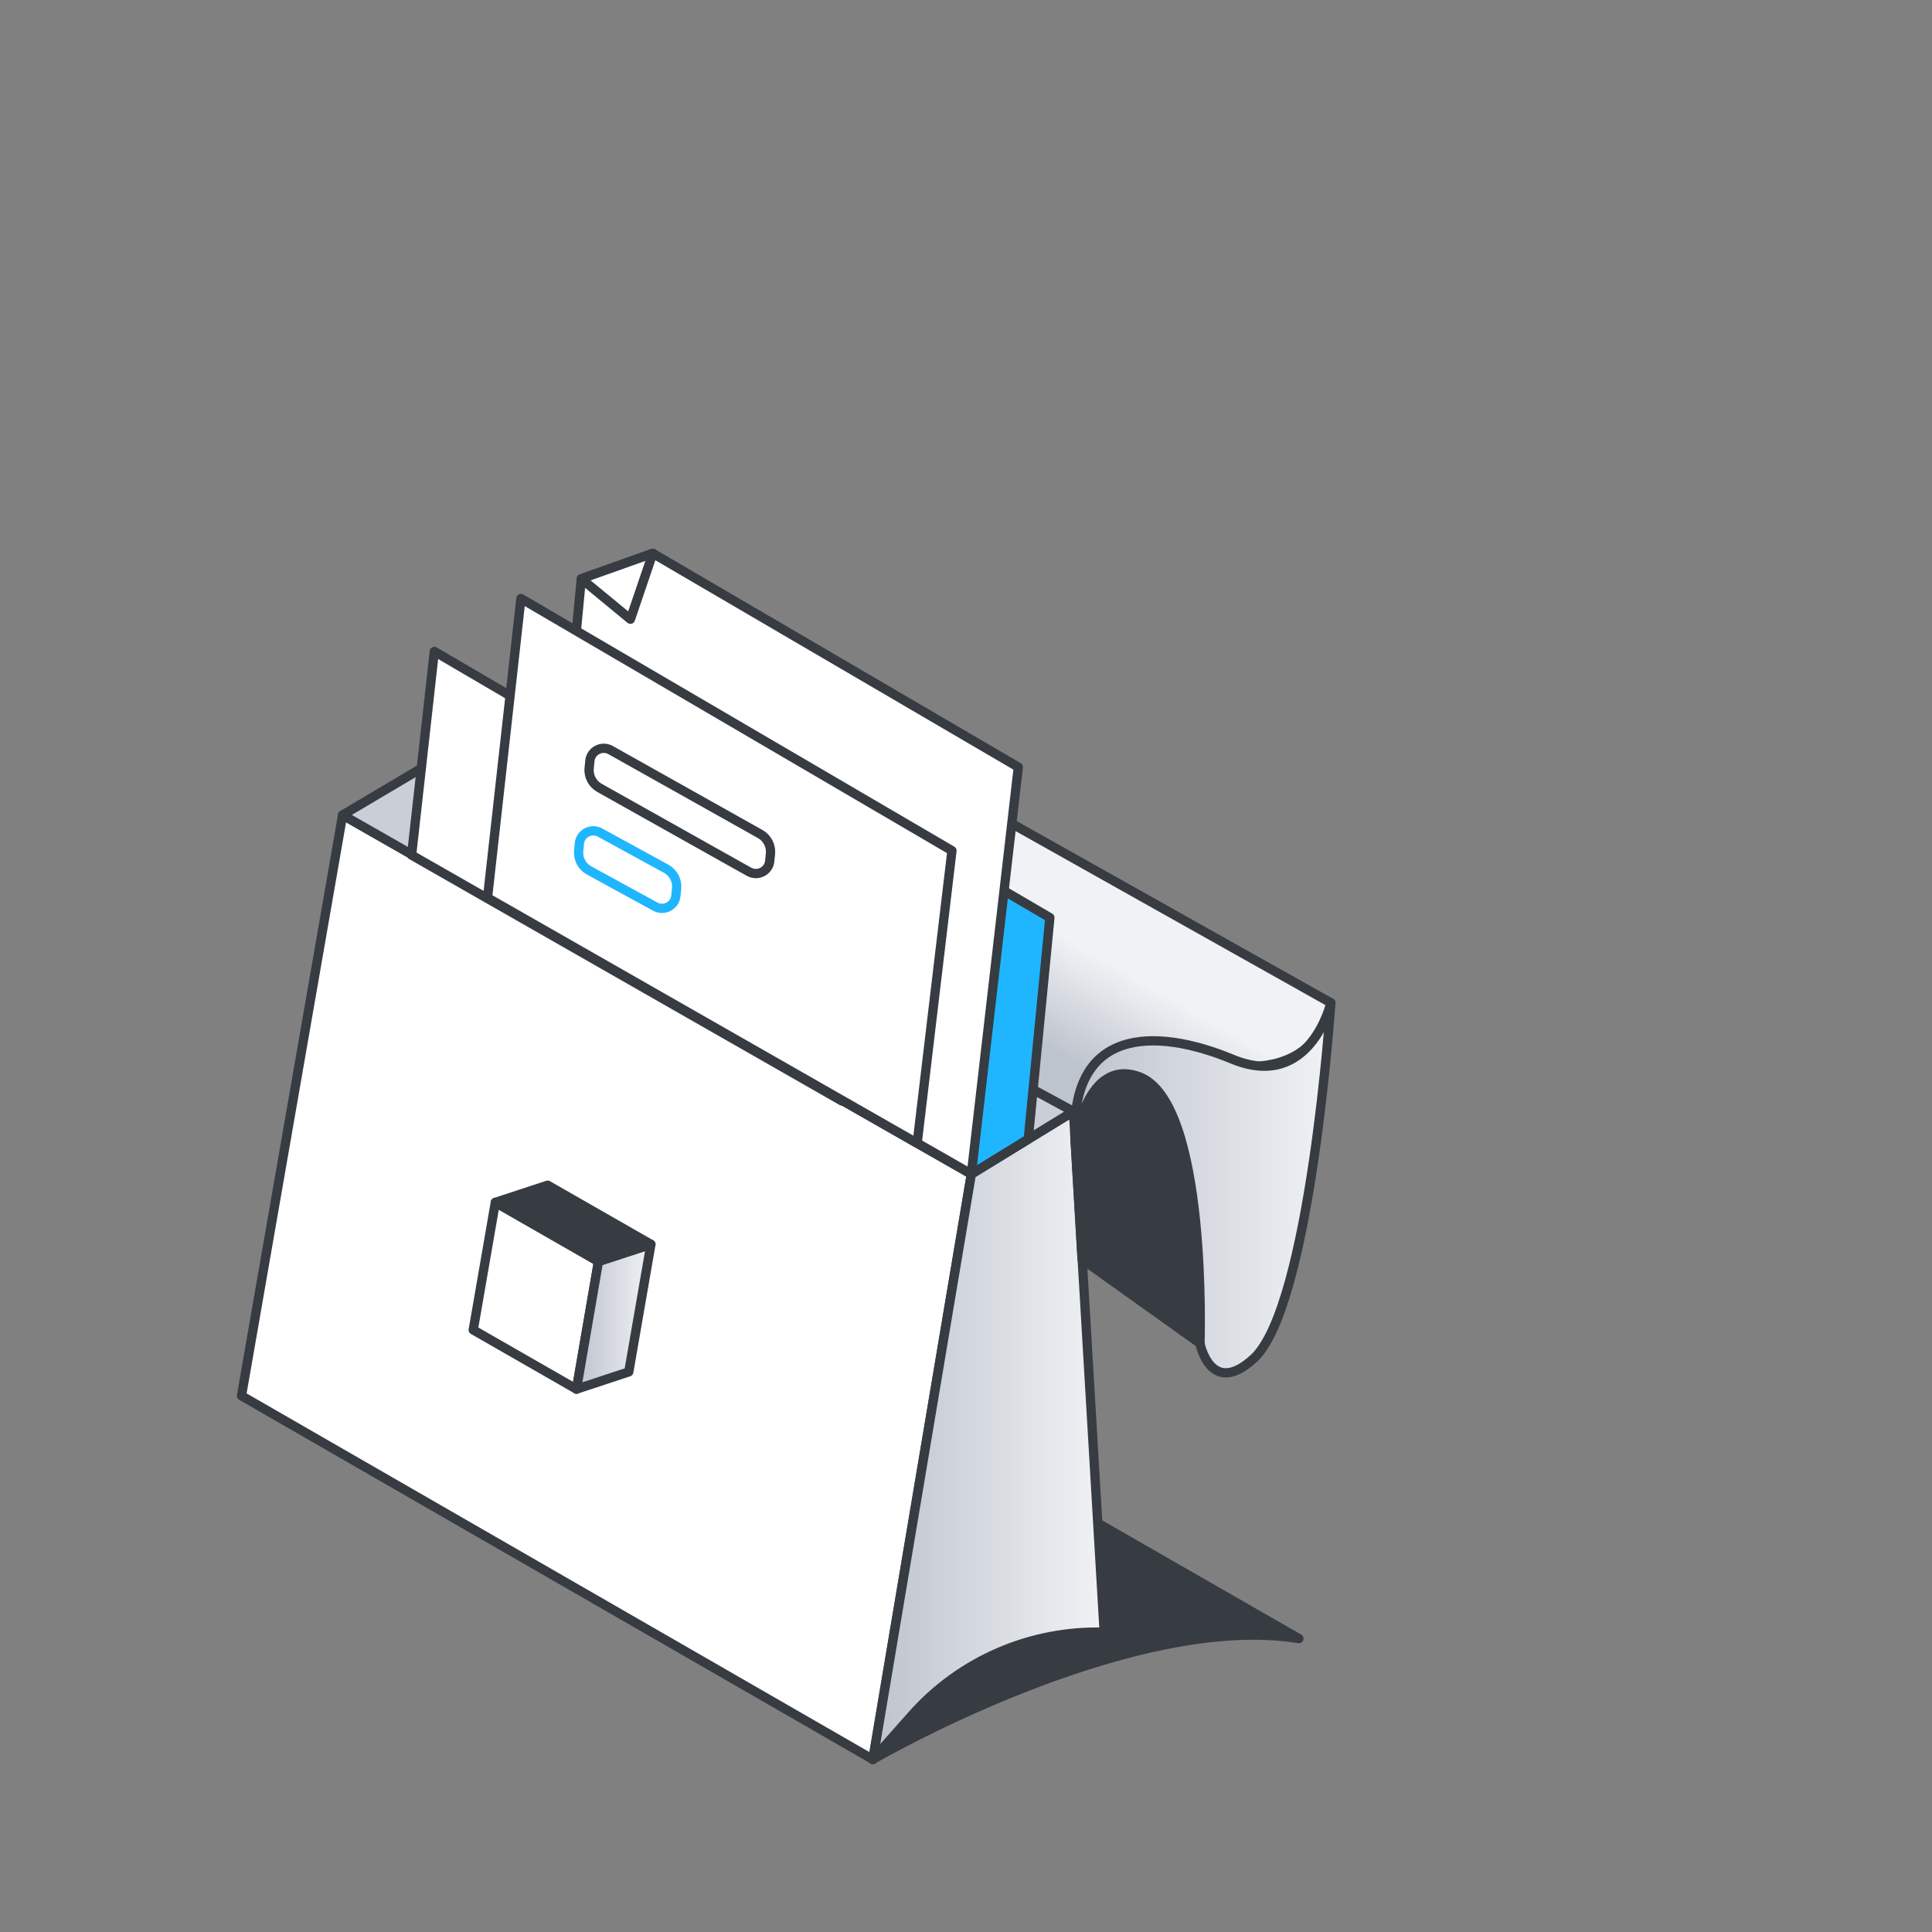 <svg width="90" height="90" viewBox="0 0 90 90" fill="none" xmlns="http://www.w3.org/2000/svg">
<rect x="0" y="0" width="90" height="90" fill="#808080" stroke="none"/>
<path d="M40.659 81.959C40.659 81.959 52.577 75.034 60.507 76.332L51.136 70.953L51.437 76.034C51.437 76.034 43.114 74.896 40.665 81.959H40.659Z" fill="#373B42" stroke="#373B42" stroke-width="0.432" stroke-linecap="round" stroke-linejoin="round"/>
<path d="M40.659 81.959L45.249 54.69L15.961 37.966L11.25 65.022L40.659 81.959Z" fill="white" stroke="#373B42" stroke-width="0.432" stroke-linecap="round" stroke-linejoin="round"/>
<path d="M40.659 81.959L42.489 79.895C44.746 77.35 48.022 75.936 51.437 76.034L50.007 51.776L45.249 54.695L40.665 81.964L40.659 81.959Z" fill="url(#paint0_linear_91_2568)" stroke="#373B42" stroke-width="0.432" stroke-linecap="round" stroke-linejoin="round"/>
<path d="M50.001 51.776L20.025 35.558C19.707 30.15 24.302 32.409 27.92 33.909C31.537 35.409 34.015 31.001 34.015 31.001L62 46.718C62 46.718 61.751 49.345 58.759 49.655" fill="url(#paint1_linear_91_2568)"/>
<path d="M50.001 51.776L20.025 35.558C19.707 30.15 24.302 32.409 27.92 33.909C31.537 35.409 34.015 31.001 34.015 31.001L62 46.718C62 46.718 61.751 49.345 58.759 49.655" stroke="#373B42" stroke-width="0.432" stroke-linecap="round" stroke-linejoin="round"/>
<path d="M20.024 35.558L50 51.776L45.248 54.69L15.961 37.966L20.024 35.558Z" fill="#CACFD7" stroke="#373B42" stroke-width="0.432" stroke-linecap="round" stroke-linejoin="round"/>
<path d="M55.899 62.58C55.899 62.58 56.397 65.12 58.4 63.287C61.045 60.861 61.994 46.724 61.994 46.724C61.994 46.724 61.027 50.839 57.404 49.339C53.786 47.839 49.77 47.85 50.088 53.258" fill="url(#paint2_linear_91_2568)"/>
<path d="M55.899 62.58C55.899 62.58 56.397 65.12 58.4 63.287C61.045 60.861 61.994 46.724 61.994 46.724C61.994 46.724 61.027 50.839 57.404 49.339C53.786 47.839 49.77 47.85 50.088 53.258" stroke="#373B42" stroke-width="0.432" stroke-linecap="round" stroke-linejoin="round"/>
<path d="M50.089 53.253C50.089 53.253 50.592 49.27 53.047 50.15C56.276 51.31 55.9 62.58 55.9 62.58L50.407 58.661L50.089 53.253Z" fill="#373B42" stroke="#373B42" stroke-width="0.432" stroke-linecap="round" stroke-linejoin="round"/>
<path d="M19.174 39.834L20.233 30.346L40.307 42.092L39.218 51.287L19.174 39.834Z" fill="white" stroke="#373B42" stroke-width="0.432" stroke-linecap="round" stroke-linejoin="round"/>
<path d="M27.578 44.598L28.834 31.001L48.907 42.747L47.9 53.063L45.249 54.69L27.578 44.598Z" fill="#1FB6FF" stroke="#373B42" stroke-width="0.432" stroke-linecap="round" stroke-linejoin="round"/>
<path d="M25.512 43.42L27.08 26.961L30.408 25.777L47.437 35.736L45.249 54.69L25.512 43.42Z" fill="white" stroke="#373B42" stroke-width="0.432" stroke-linecap="round" stroke-linejoin="round"/>
<path d="M22.71 41.822L24.267 27.88L44.346 39.627L42.725 53.253L22.71 41.822Z" fill="white" stroke="#373B42" stroke-width="0.432" stroke-linecap="round" stroke-linejoin="round"/>
<path d="M27.879 58.764L26.855 64.712L22.045 61.953L23.075 56.011L27.879 58.764Z" fill="white" stroke="#373B42" stroke-width="0.432" stroke-linecap="round" stroke-linejoin="round"/>
<path d="M27.879 58.764L30.322 57.965L29.291 63.907L26.855 64.712L27.879 58.764Z" fill="url(#paint3_linear_91_2568)" stroke="#373B42" stroke-width="0.432" stroke-linecap="round" stroke-linejoin="round"/>
<path d="M23.075 56.011L25.512 55.212L30.322 57.965L27.879 58.764L23.075 56.011Z" fill="#373B42" stroke="#373B42" stroke-width="0.432" stroke-linecap="round" stroke-linejoin="round"/>
<path d="M35.891 39.776L35.856 40.115C35.81 40.575 35.3 40.839 34.889 40.609L27.926 36.702C27.596 36.518 27.405 36.15 27.446 35.776L27.48 35.437C27.527 34.977 28.036 34.713 28.447 34.943L35.41 38.851C35.74 39.035 35.931 39.403 35.891 39.776Z" fill="white" stroke="#373B42" stroke-width="0.432" stroke-linecap="round" stroke-linejoin="round"/>
<path d="M31.519 41.397L31.484 41.736C31.438 42.196 30.928 42.46 30.517 42.23L27.438 40.546C27.108 40.362 26.917 39.995 26.958 39.621L26.992 39.282C27.039 38.822 27.548 38.558 27.959 38.788L31.038 40.472C31.368 40.656 31.559 41.023 31.519 41.397Z" fill="white" stroke="#1FB6FF" stroke-width="0.432" stroke-linecap="round" stroke-linejoin="round"/>
<path d="M27.081 26.961L30.41 25.777L29.368 28.846L27.081 26.961Z" fill="white" stroke="#373B42" stroke-width="0.432" stroke-linecap="round" stroke-linejoin="round"/>
<defs>
<linearGradient id="paint0_linear_91_2568" x1="40.659" y1="66.867" x2="51.437" y2="66.867" gradientUnits="userSpaceOnUse">
<stop stop-color="#BEC4CD"/>
<stop offset="1" stop-color="#F0F2F5"/>
</linearGradient>
<linearGradient id="paint1_linear_91_2568" x1="39.328" y1="43.414" x2="41.722" y2="39.198" gradientUnits="userSpaceOnUse">
<stop stop-color="#BEC4CD"/>
<stop offset="1" stop-color="#F0F2F5"/>
</linearGradient>
<linearGradient id="paint2_linear_91_2568" x1="50.071" y1="55.339" x2="61.994" y2="55.339" gradientUnits="userSpaceOnUse">
<stop stop-color="#BEC4CD"/>
<stop offset="1" stop-color="#F0F2F5"/>
</linearGradient>
<linearGradient id="paint3_linear_91_2568" x1="26.855" y1="61.339" x2="30.322" y2="61.339" gradientUnits="userSpaceOnUse">
<stop stop-color="#BEC4CD"/>
<stop offset="1" stop-color="#F0F2F5"/>
</linearGradient>
</defs>
</svg>
